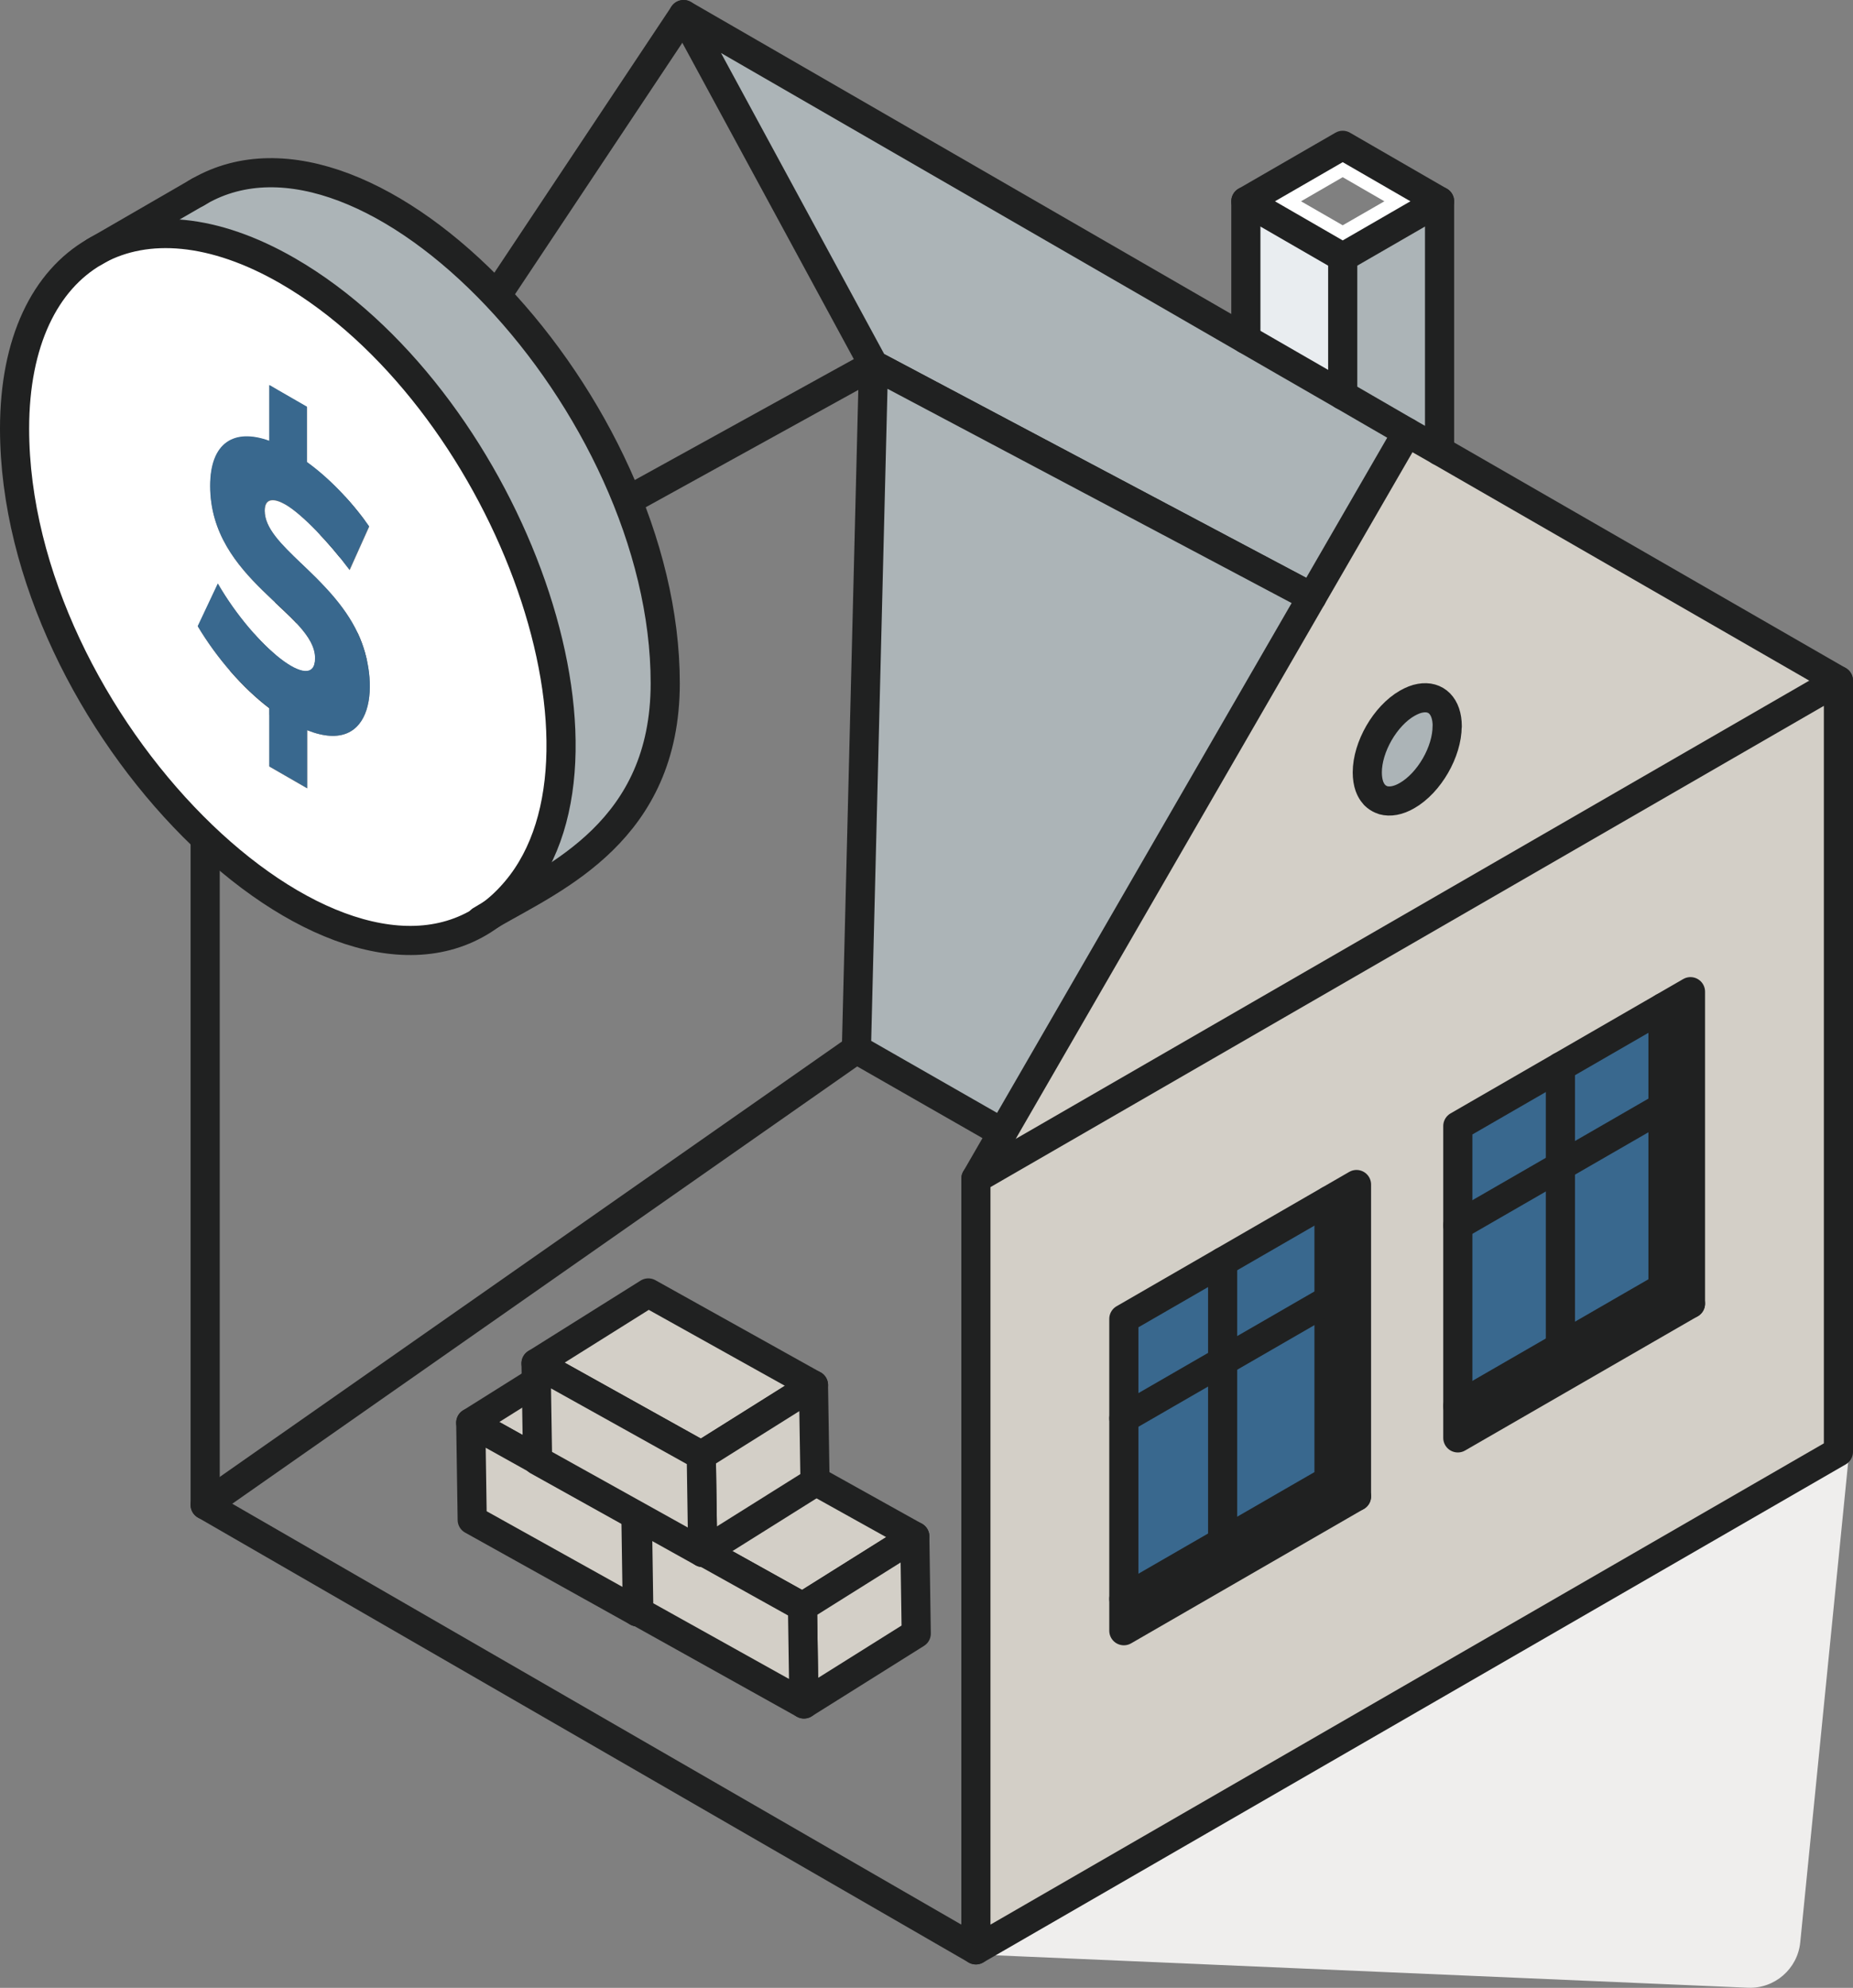 <?xml version="1.0" encoding="UTF-8"?> <svg xmlns="http://www.w3.org/2000/svg" id="Layer_2" viewBox="0 0 190.75 204.62"><rect x="0" y="0" width="190.75" height="204.62" fill="#808080" stroke="none"/><defs><style>.cls-1{fill:#fff;}.cls-2,.cls-3,.cls-4{stroke:#202121;stroke-linecap:round;stroke-linejoin:round;stroke-width:3px;}.cls-2,.cls-5{fill:#acb4b7;}.cls-6{fill:#39688e;}.cls-7{fill:#373a3a;}.cls-8{fill:#e9edf0;}.cls-9{fill:#efeeed;}.cls-10,.cls-3{fill:#d3cfc7;}.cls-4{fill:none;}</style></defs><g id="REF-4"><g id="REF-4-2"><path class="cls-9" d="M99.9,201.16l80.02,3.45c2.76.12,5.13-1.94,5.4-4.68l5.03-50.39-90.46,51.61Z"></path><path class="cls-10" d="M189.25,70.06v79.38l-88.8,51.27v-79.39l88.8-51.27ZM174.02,134.19v-32.1l-23.95,13.82v32.1l23.95-13.82ZM139.64,154.03v-32.1l-23.95,13.83v32.1l23.95-13.83Z"></path><path class="cls-10" d="M148.2,46.42l-3.34-1.92-9.81,16.97-29.85,51.66-2.01,3.47-2.73,4.72,88.8-51.27-41.06-23.64ZM144.85,81.89c-.92.54-1.78.67-2.46.48-.07-.02-.13-.04-.19-.07-.26-.11-.48-.26-.68-.45-.16-.17-.29-.35-.4-.57-.05-.11-.11-.22-.15-.34-.14-.4-.22-.88-.22-1.43,0-2.62,1.84-5.82,4.11-7.12.48-.27.92-.45,1.35-.52,1.62-.29,2.77.81,2.77,2.89,0,2.62-1.84,5.82-4.12,7.13Z"></path><polygon class="cls-1" points="171.19 113.95 171.19 103.72 174.02 102.08 174.02 134.19 171.19 132.55 171.19 113.95"></polygon><polygon class="cls-1" points="160.63 138.65 171.19 132.55 174.02 134.19 150.07 148.01 150.07 144.74 160.63 138.65"></polygon><polygon class="cls-6" points="171.19 113.95 171.19 132.55 160.63 138.65 160.63 120.05 171.19 113.95"></polygon><polygon class="cls-6" points="171.19 103.72 171.19 113.95 160.63 120.05 160.63 109.81 171.19 103.72"></polygon><polygon class="cls-6" points="160.63 120.05 160.63 138.65 150.07 144.74 150.07 126.14 160.63 120.05"></polygon><polygon class="cls-6" points="160.63 109.81 160.63 120.05 150.07 126.14 150.07 115.91 160.63 109.81"></polygon><polygon class="cls-5" points="148.19 20.72 148.19 46.42 138.22 40.67 138.22 26.48 148.19 20.72"></polygon><path class="cls-1" d="M148.19,20.72l-9.97,5.76-9.97-5.76,9.97-5.76,9.97,5.76ZM138.22,23.19l4.29-2.47-4.29-2.48-4.29,2.48,4.29,2.47Z"></path><polygon class="cls-7" points="136.81 133.8 136.81 123.57 139.64 121.93 139.64 154.03 136.81 152.4 136.81 133.8"></polygon><polygon class="cls-1" points="125.86 158.72 136.81 152.4 139.64 154.03 115.69 167.86 115.69 164.59 125.86 158.72"></polygon><polygon class="cls-8" points="138.22 26.48 138.22 40.67 128.25 34.92 128.25 20.72 138.22 26.48"></polygon><polygon class="cls-6" points="136.81 133.8 136.81 152.4 125.86 158.72 125.86 140.13 136.81 133.8"></polygon><polygon class="cls-6" points="136.81 123.57 136.81 133.8 125.86 140.13 125.86 129.89 136.81 123.57"></polygon><polygon class="cls-6" points="125.86 140.13 125.86 158.72 115.69 164.59 115.69 146 125.86 140.13"></polygon><polygon class="cls-6" points="125.86 129.89 125.86 140.13 115.69 146 115.69 135.76 125.86 129.89"></polygon><polyline class="cls-4" points="136.81 123.57 136.81 152.4 115.69 164.59"></polyline><line class="cls-4" x1="125.86" y1="160.36" x2="125.86" y2="129.89"></line><line class="cls-4" x1="115.69" y1="146" x2="138.22" y2="132.99"></line><polyline class="cls-4" points="171.19 103.72 171.19 132.55 150.07 144.74"></polyline><line class="cls-4" x1="160.63" y1="140.28" x2="160.63" y2="109.81"></line><line class="cls-4" x1="150.07" y1="126.14" x2="172.6" y2="113.14"></line><polygon class="cls-4" points="189.25 70.06 189.25 149.44 100.46 200.71 100.46 121.33 189.25 70.06"></polygon><polyline class="cls-4" points="100.46 200.71 21.12 154.91 21.12 75.53 89.92 37.56"></polyline><polygon class="cls-4" points="139.64 154.03 115.69 167.86 115.69 135.76 139.64 121.93 139.64 154.03"></polygon><polygon class="cls-4" points="174.02 134.19 150.07 148.01 150.07 115.91 174.02 102.08 174.02 134.19"></polygon><line class="cls-4" x1="21.12" y1="75.52" x2="70.37" y2="1.5"></line><polygon class="cls-2" points="144.85 44.51 135.04 61.48 89.92 37.56 70.37 1.5 128.25 34.92 138.22 40.67 144.85 44.51"></polygon><path class="cls-2" d="M148.97,74.76c0,2.62-1.84,5.82-4.12,7.13-.92.54-1.78.67-2.46.48-.07-.02-.13-.04-.19-.07-.26-.11-.48-.26-.68-.45-.15-.17-.29-.35-.4-.57-.05-.11-.11-.22-.15-.34-.14-.4-.22-.88-.22-1.43,0-2.62,1.84-5.82,4.11-7.12.48-.27.92-.45,1.35-.52,1.62-.29,2.77.81,2.77,2.89Z"></path><polyline class="cls-4" points="144.85 44.51 148.2 46.42 189.25 70.06"></polyline><polygon class="cls-2" points="135.04 61.48 105.19 113.14 103.19 116.6 88.16 108 89.92 37.56 135.04 61.48"></polygon><line class="cls-4" x1="136.81" y1="152.4" x2="139.64" y2="154.03"></line><line class="cls-4" x1="174.02" y1="134.19" x2="171.19" y2="132.55"></line><polygon class="cls-4" points="128.25 20.72 138.22 14.96 148.19 20.72 138.22 26.48 128.25 20.72"></polygon><line class="cls-4" x1="138.22" y1="26.48" x2="138.22" y2="40.67"></line><line class="cls-4" x1="128.25" y1="20.72" x2="128.25" y2="34.92"></line><line class="cls-4" x1="148.19" y1="46.42" x2="148.19" y2="20.72"></line><line class="cls-4" x1="88.16" y1="108" x2="21.12" y2="154.91"></line><line class="cls-4" x1="103.19" y1="116.6" x2="100.46" y2="121.33"></line><g id="money_coin"><path class="cls-5" d="M20.5,19.7c17.6-10.22,48.01,21.91,47.98,50.65,0,15.14-11.25,19.94-17.92,23.77.92-.69,1.79-1.51,2.6-2.48,12.2-14.55-1.4-50.95-23.56-63.76-7.61-4.39-14.51-4.89-19.57-2.14l10.46-6.05h0Z"></path><path class="cls-1" d="M50.56,94.13C34.1,106.38,1.51,74.35,1.5,44.12c0-8.97,3.18-15.22,8.24-18.2.1-.06.2-.12.3-.17,5.08-2.71,11.96-2.25,19.57,2.14,22.16,12.81,35.76,49.21,23.56,63.76-.81.97-1.68,1.8-2.6,2.48h0ZM31.61,75.16c7.04,2.8,7.53-5.06,5.23-9.96-2.82-5.99-9.58-9.03-9.58-12.61,0-1.41,1.06-1.25,2.13-.64,1.69.97,4.45,3.85,6.61,6.74,0,0,0-.02.01-.03l2-4.45c-1.9-2.73-4.28-5.1-6.4-6.62v-5.69c-2.83-1.64-3.64-2.1-3.84-2.22h0s-.01,0-.01,0t-.01,0s0,0,0,0h0s-.01,0-.01,0v5.73c-3.63-1.31-6.09.18-6.09,4.64,0,9.67,10.79,13.1,10.8,17.74,0,3.77-6.21-1.13-10.01-7.69l-2.07,4.39c1.95,3.27,4.61,6.33,7.37,8.43v6l3.89,2.24v-5.96Z"></path><path class="cls-6" d="M36.84,65.2c2.3,4.89,1.82,12.76-5.23,9.96v5.96l-3.89-2.24v-6c-2.76-2.1-5.41-5.16-7.37-8.43l2.07-4.39c3.8,6.56,10.01,11.46,10.01,7.69,0-4.65-10.79-8.07-10.8-17.74,0-4.46,2.46-5.95,6.09-4.64v-5.73s0,0,.01,0h0s0,0,0,0t.01,0h.01s0,0,0,0c.19.12,1.01.59,3.84,2.22v5.69c2.12,1.52,4.5,3.9,6.4,6.62l-2,4.45s0,.02-.01.03c-2.16-2.88-4.92-5.76-6.61-6.74-1.07-.62-2.14-.78-2.13.64,0,3.59,6.76,6.62,9.58,12.61Z"></path><path class="cls-4" d="M50.56,94.13C34.1,106.38,1.51,74.35,1.5,44.12c0-8.97,3.15-15.26,8.24-18.2"></path><path class="cls-4" d="M10.04,25.74c5.06-2.75,11.96-2.25,19.57,2.14,22.16,12.81,35.76,49.21,23.56,63.76-.81.97-1.68,1.8-2.6,2.48"></path><path class="cls-4" d="M49.5,94.75c.34-.21.69-.41,1.06-.62h0c6.67-3.84,17.91-8.64,17.92-23.78.02-28.74-30.35-60.81-47.98-50.65-.1.06-.2.12-.3.18"></path><path class="cls-4" d="M9.74,25.92c.1-.06.2-.12.3-.17l10.46-6.05"></path></g><polygon class="cls-3" points="77.02 148.68 65.46 155.93 48.46 146.45 60.01 139.2 77.02 148.68"></polygon><polygon class="cls-3" points="77.02 148.68 77.17 158.67 65.61 165.92 65.46 155.93 77.02 148.68"></polygon><polygon class="cls-3" points="65.46 155.93 65.61 165.92 48.61 156.45 48.46 146.45 65.46 155.93"></polygon><polygon class="cls-3" points="94.17 158.15 82.61 165.4 65.61 155.93 77.17 148.68 94.17 158.15"></polygon><polygon class="cls-3" points="94.17 158.15 94.32 168.15 82.76 175.4 82.61 165.4 94.17 158.15"></polygon><polygon class="cls-3" points="82.61 165.4 82.76 175.4 65.76 165.92 65.61 155.93 82.61 165.4"></polygon><polygon class="cls-3" points="83.74 142.57 72.19 149.82 55.18 140.34 66.74 133.09 83.74 142.57"></polygon><polygon class="cls-3" points="83.74 142.57 83.9 152.56 72.34 159.81 72.19 149.82 83.74 142.57"></polygon><polygon class="cls-3" points="72.19 149.82 72.34 159.81 55.34 150.34 55.18 140.34 72.19 149.82"></polygon></g></g></svg> 